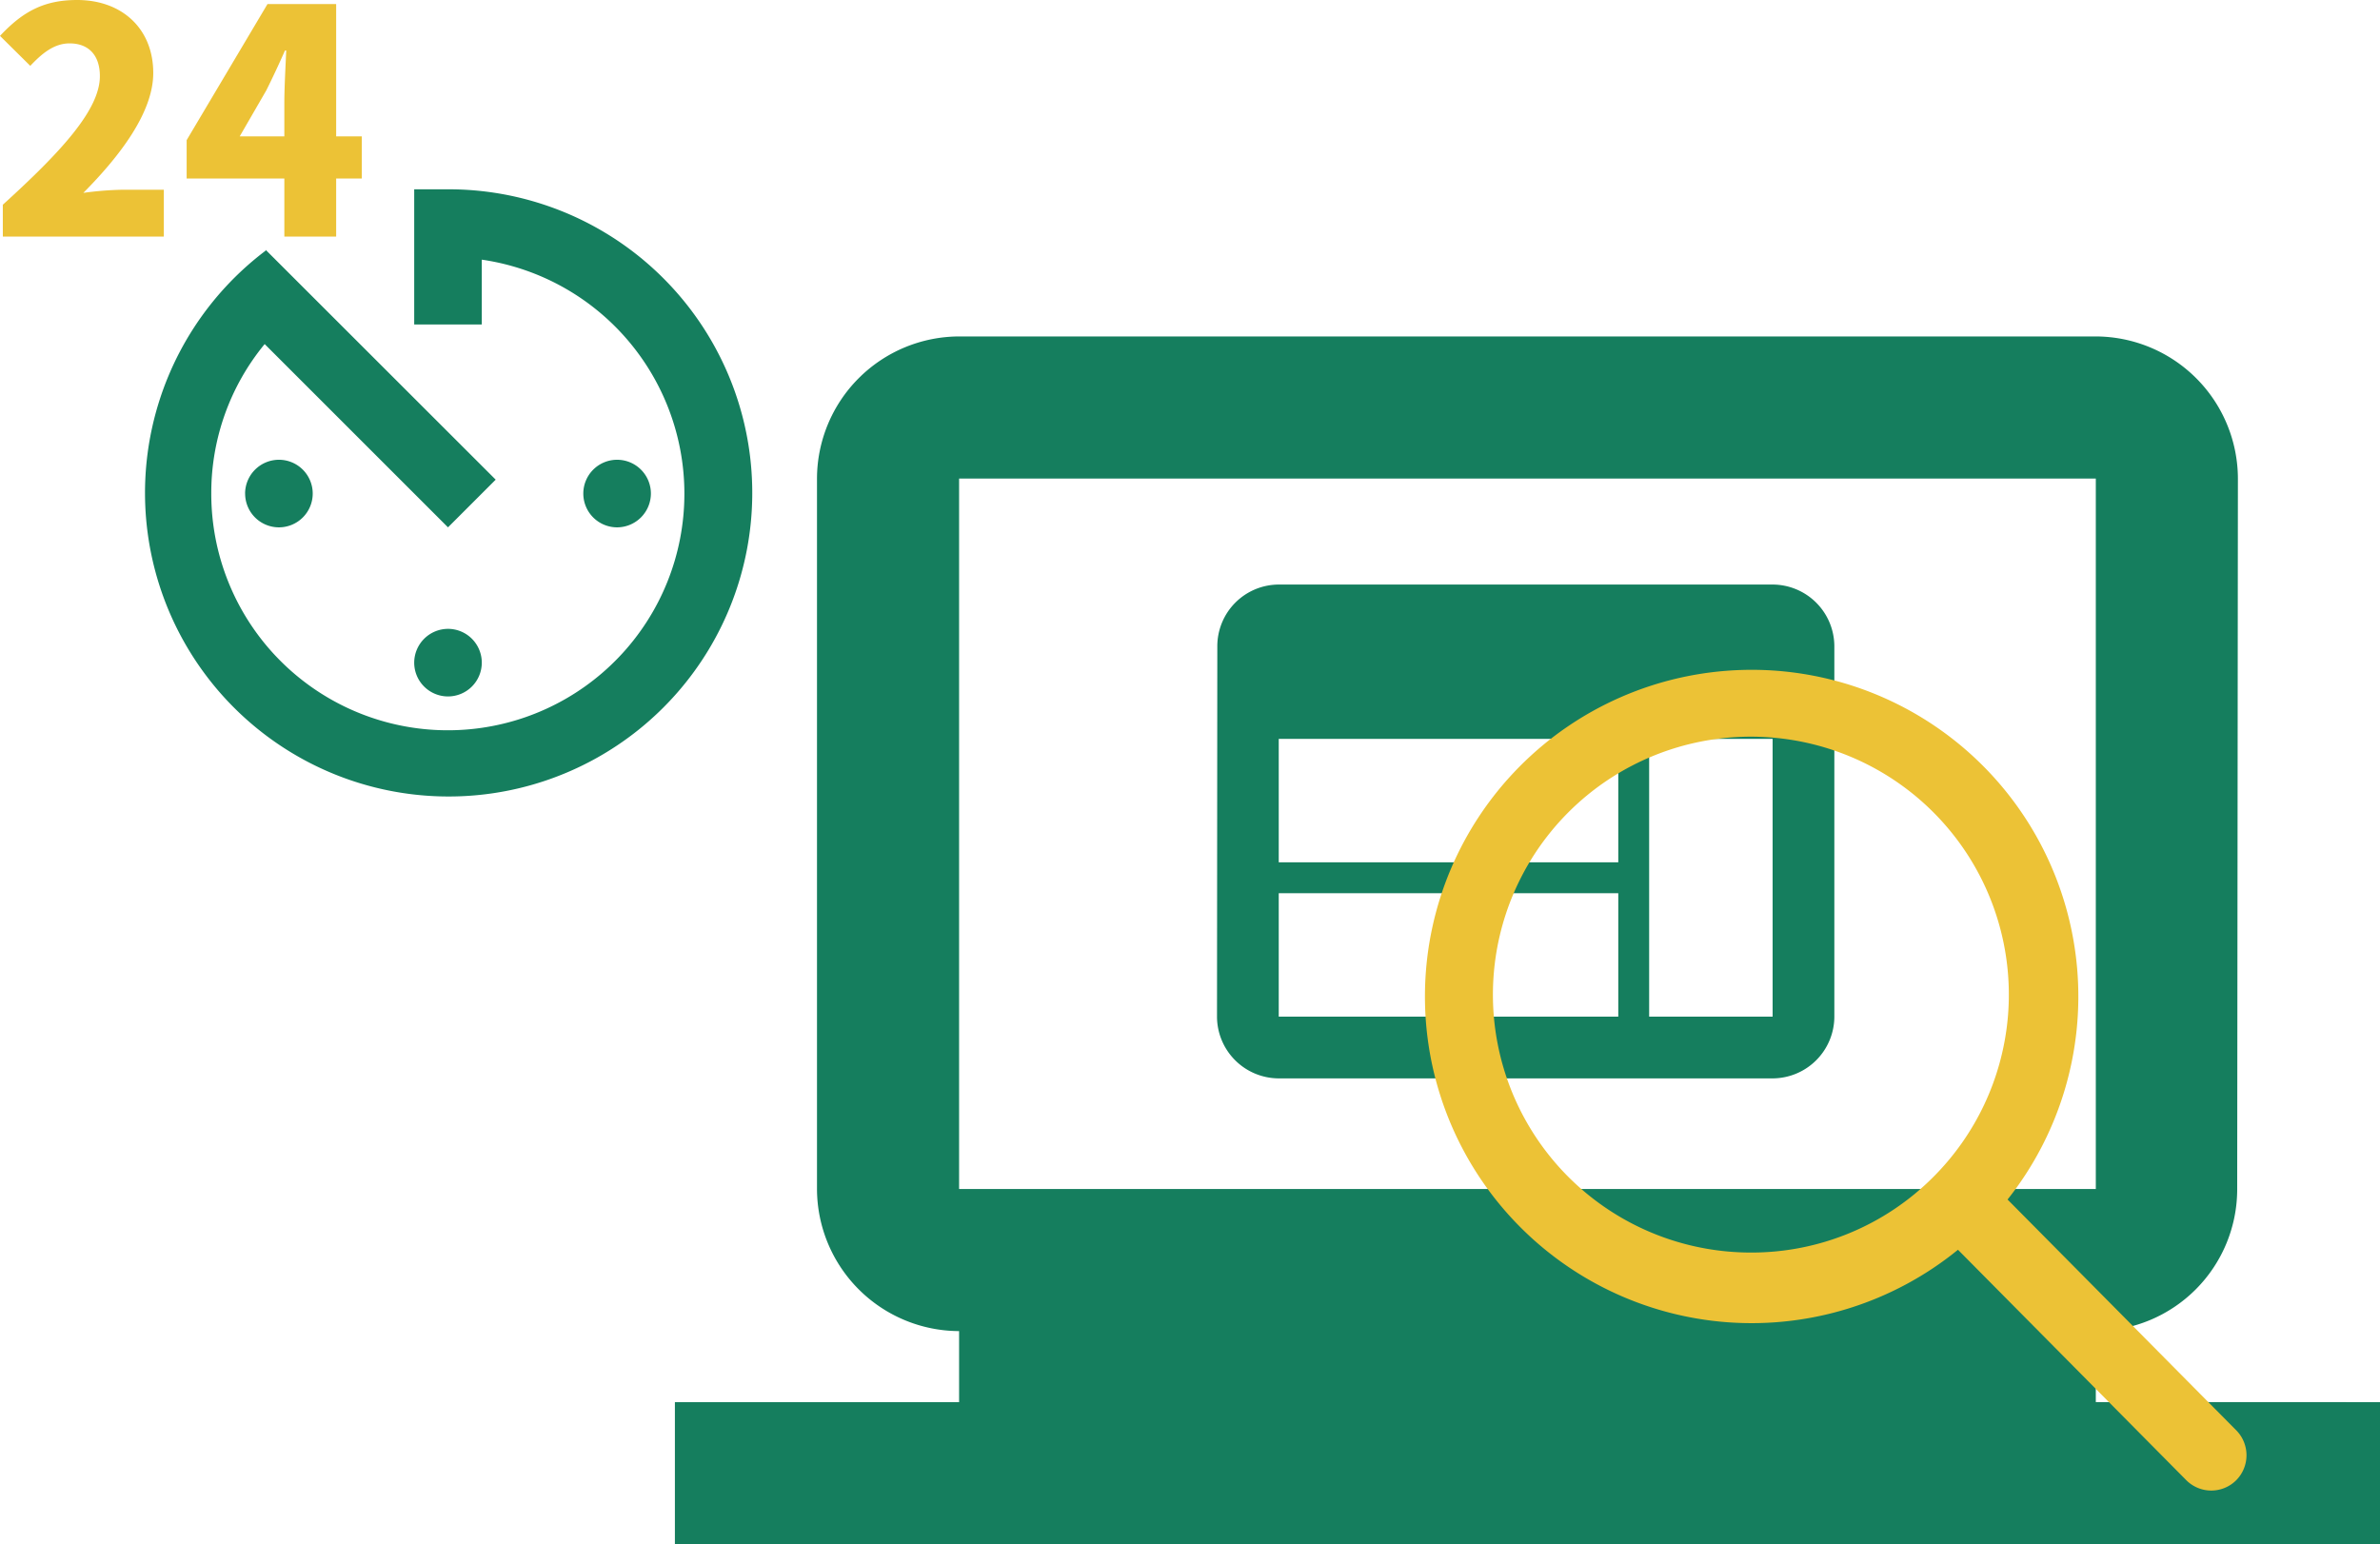 <svg xmlns="http://www.w3.org/2000/svg" width="289.756" height="188.015" viewBox="0 0 289.756 188.015"><g id="point03" transform="translate(-692.834 -4892.362)"><path id="Icon_material-web" data-name="Icon material-web" d="M70.643 6H10.516a7.506 7.506 0 00-7.478 7.516L3 58.612a7.538 7.538 0 007.516 7.516h60.127a7.538 7.538 0 007.516-7.516v-45.1A7.538 7.538 0 0070.643 6zM51.854 58.612H10.516V43.58h41.338zm0-18.79H10.516V24.79h41.338zm18.79 18.79H55.612V24.79h15.031z" transform="translate(838 4957.535)" fill="#157e5e"/><path id="Icon_material-laptop-windows" data-name="Icon material-laptop-windows" d="M172.991 134.244v-8.65a17.276 17.276 0 0017.213-17.3l.086-86.5a17.35 17.35 0 00-17.3-17.3H34.6A17.35 17.35 0 0017.3 21.8v86.5a17.35 17.35 0 0017.3 17.3v8.65H0v17.3h207.59v-17.3zM34.6 21.8h138.391v86.5H34.6z" transform="translate(775 4928.833)" fill="#157e5e"/><g id="グループ_5195" data-name="グループ 5195" transform="translate(691.58 -5648.618)"><path id="Icon_ionic-md-timer" data-name="Icon ionic-md-timer" d="M36.306 61.008a4.114 4.114 0 104.114-4.114 4.127 4.127 0 00-4.114 4.114zm0-57.633v16.456h8.228v-7.89A28.8 28.8 0 1111.6 40.42a28.507 28.507 0 016.5-18.2l22.32 22.314 5.806-5.806-28-27.979v.089A36.965 36.965 0 1040.42 3.375zM65.122 40.42a4.114 4.114 0 10-4.114 4.114 4.127 4.127 0 004.114-4.114zm-49.4 0a4.114 4.114 0 104.114-4.114 4.127 4.127 0 00-4.119 4.114z" transform="translate(15.376 10560.654)" fill="#157e5e"/><path id="パス_1966" data-name="パス 1966" d="M1.6 0h19.6v-5.7h-5.164a40.073 40.073 0 00-4.636.38c4.332-4.37 8.512-9.728 8.512-14.592 0-5.4-3.8-8.892-9.272-8.892-4.028 0-6.612 1.406-9.386 4.37l3.686 3.648c1.368-1.444 2.85-2.736 4.788-2.736 2.28 0 3.686 1.406 3.686 3.99 0 4.1-4.75 9.234-11.818 15.656zm28.838-12.2l3.23-5.586c.8-1.6 1.558-3.23 2.28-4.864h.152c-.076 1.824-.228 4.522-.228 6.308v4.142zM35.872 0h6.308v-7.068h3.12V-12.2h-3.12v-16.11h-8.36l-9.842 16.568v4.674h11.894z" transform="translate(0 10569.784)" fill="#ecc236"/></g><path id="Icon_ionic-ios-search" data-name="Icon ionic-ios-search" d="M103.673 97.6l-27.91-28.168a39.774 39.774 0 10-6.037 6.115l27.727 27.988a4.3 4.3 0 006.063.157 4.323 4.323 0 00.157-6.092zM44.509 75.887a31.406 31.406 0 1122.213-9.2 31.212 31.212 0 01-22.213 9.2z" transform="translate(861.484 4968.982)" fill="#ecc236"/></g></svg>